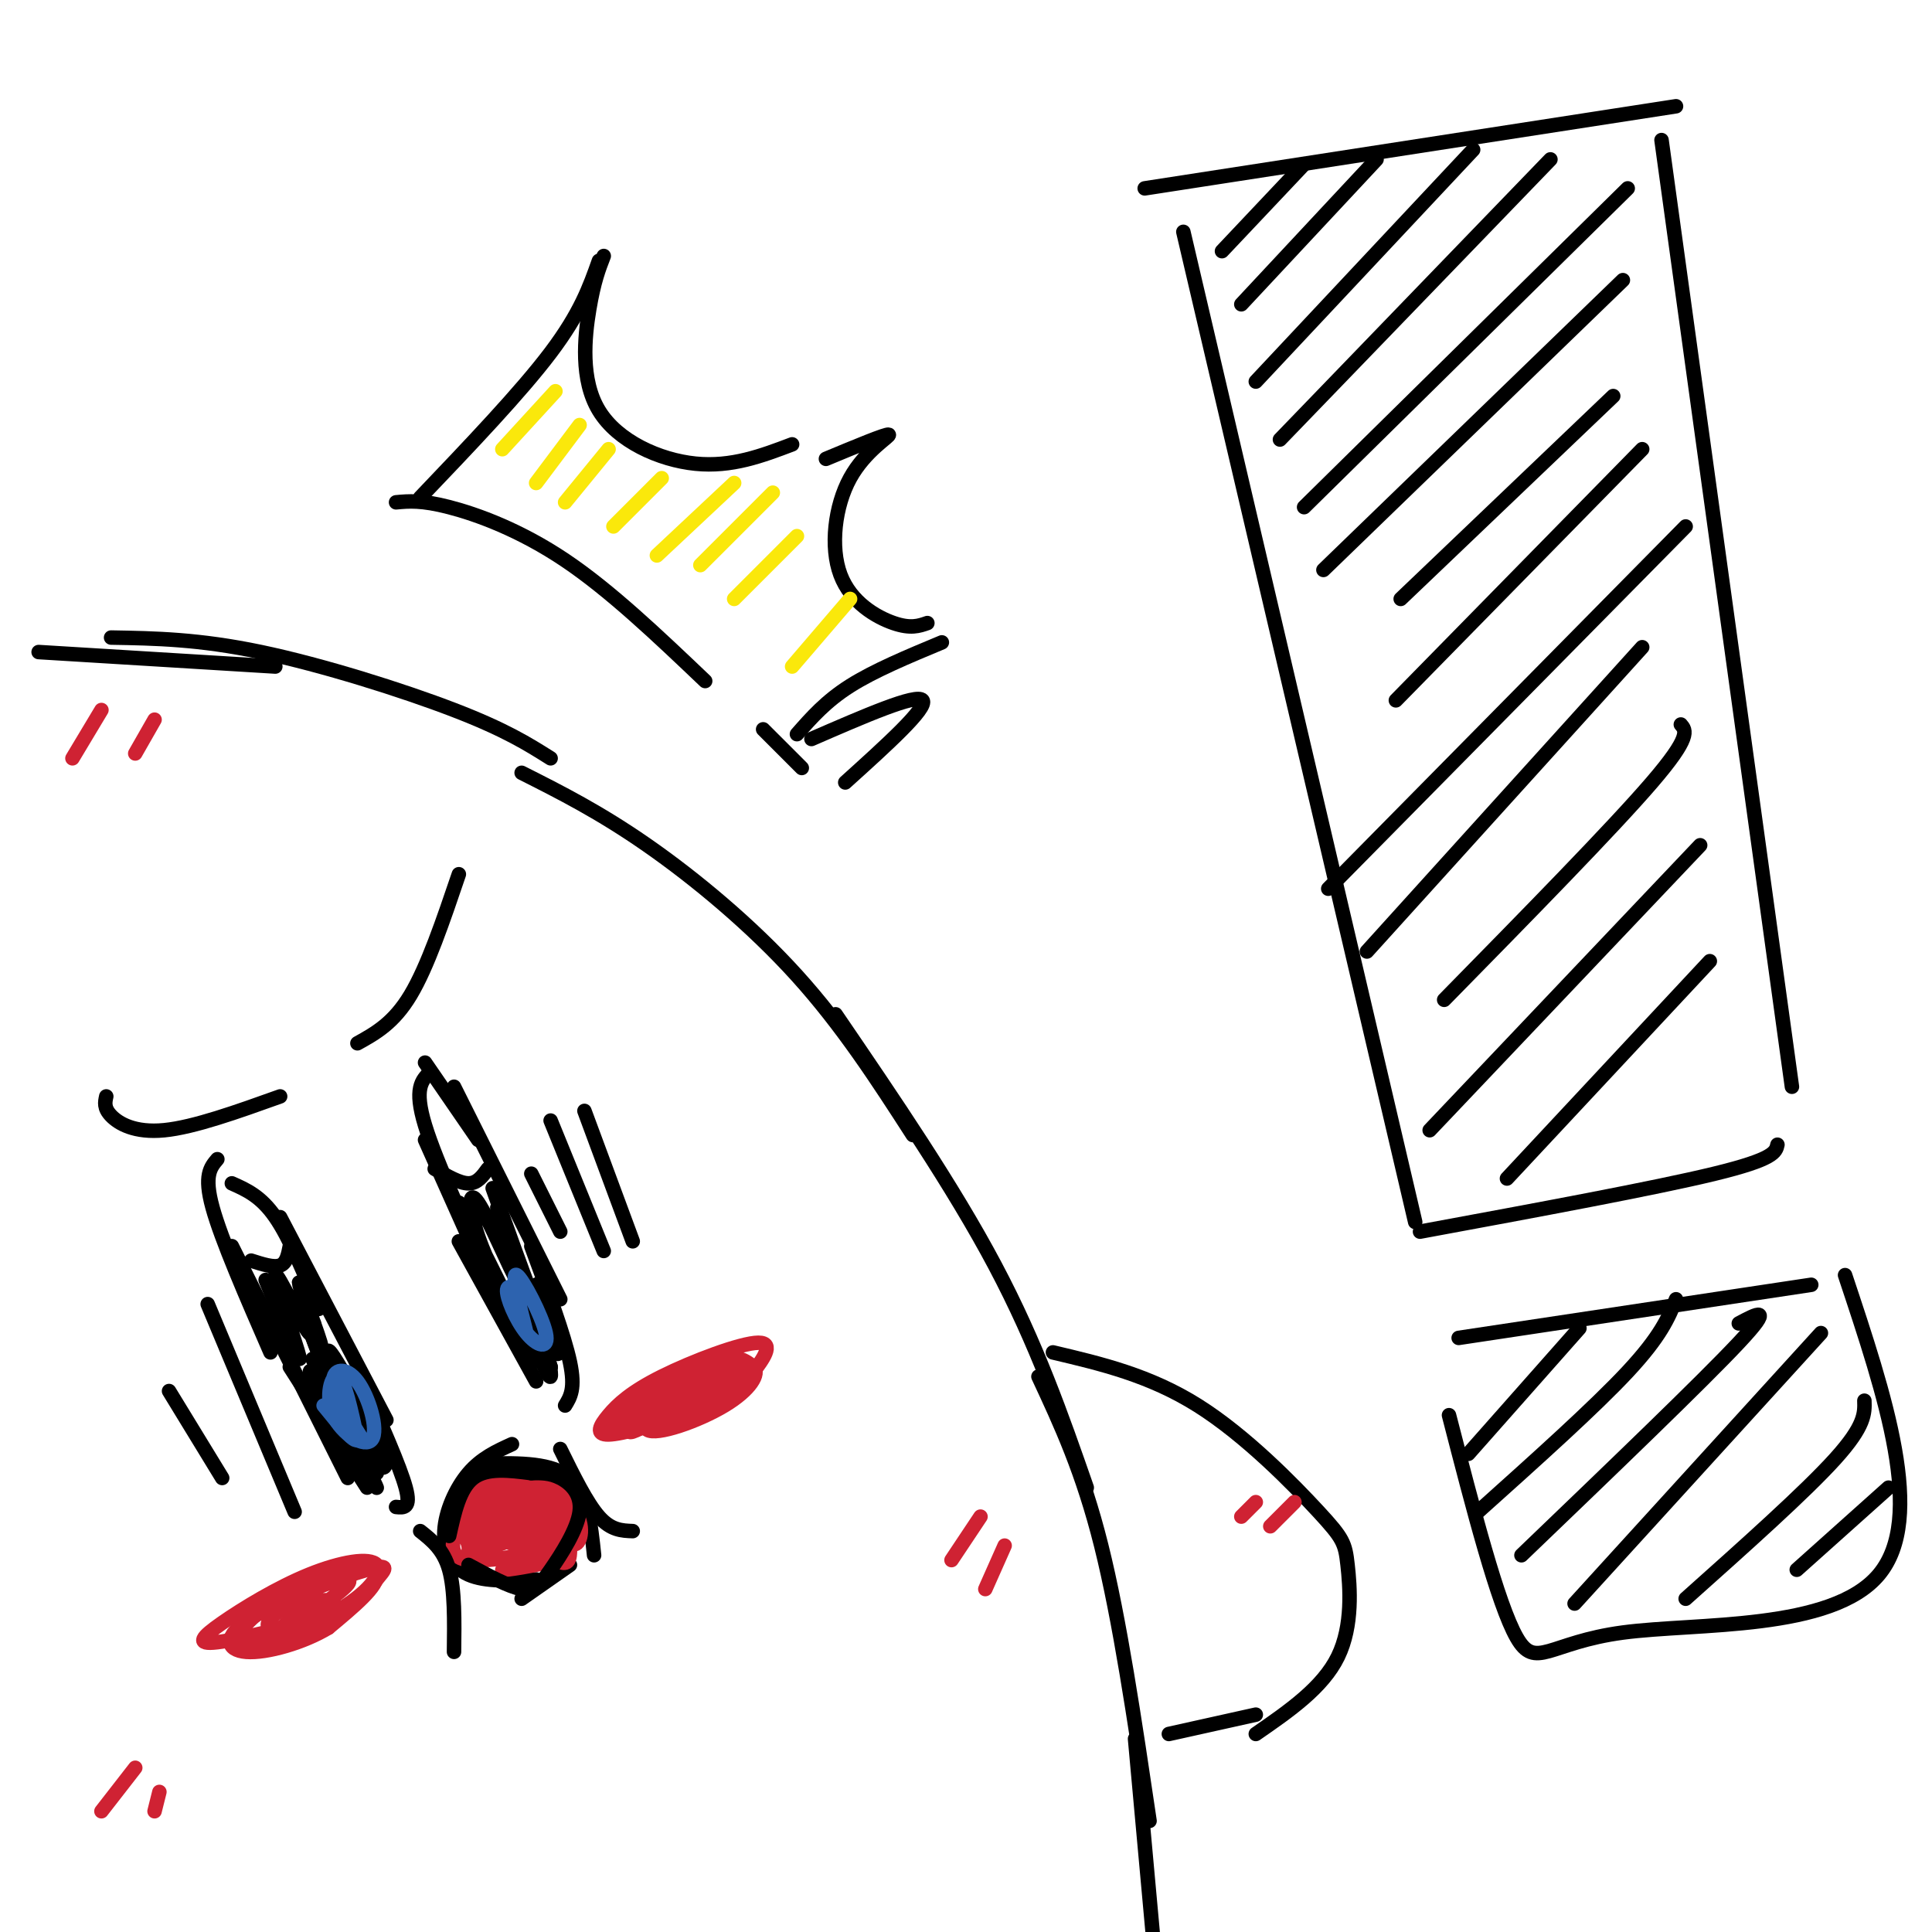 <svg viewBox='0 0 400 400' version='1.1' xmlns='http://www.w3.org/2000/svg' xmlns:xlink='http://www.w3.org/1999/xlink'><g fill='none' stroke='rgb(0,0,0)' stroke-width='3' stroke-linecap='round' stroke-linejoin='round'><path d='M8,135c0.000,0.000 49.000,3.000 49,3'/><path d='M23,132c9.089,0.156 18.178,0.311 31,3c12.822,2.689 29.378,7.911 40,12c10.622,4.089 15.311,7.044 20,10'/><path d='M108,160c8.067,4.067 16.133,8.133 26,15c9.867,6.867 21.533,16.533 31,27c9.467,10.467 16.733,21.733 24,33'/><path d='M173,210c12.167,17.833 24.333,35.667 33,52c8.667,16.333 13.833,31.167 19,46'/><path d='M215,285c4.583,9.833 9.167,19.667 13,35c3.833,15.333 6.917,36.167 10,57'/><path d='M235,360c0.000,0.000 4.000,44.000 4,44'/><path d='M76,308c0.000,0.000 -16.000,-25.000 -16,-25'/><path d='M72,306c0.000,0.000 -24.000,-48.000 -24,-48'/><path d='M56,280c-5.083,-11.667 -10.167,-23.333 -12,-30c-1.833,-6.667 -0.417,-8.333 1,-10'/><path d='M48,245c3.000,1.333 6.000,2.667 9,7c3.000,4.333 6.000,11.667 9,19'/><path d='M58,252c0.000,0.000 22.000,42.000 22,42'/><path d='M75,286c3.917,8.833 7.833,17.667 9,22c1.167,4.333 -0.417,4.167 -2,4'/><path d='M111,286c0.000,0.000 -16.000,-29.000 -16,-29'/><path d='M105,274c0.000,0.000 -17.000,-38.000 -17,-38'/><path d='M103,268c-6.333,-13.667 -12.667,-27.333 -15,-35c-2.333,-7.667 -0.667,-9.333 1,-11'/><path d='M88,220c0.000,0.000 11.000,16.000 11,16'/><path d='M94,225c0.000,0.000 22.000,44.000 22,44'/><path d='M110,258c3.417,9.250 6.833,18.500 8,24c1.167,5.500 0.083,7.250 -1,9'/><path d='M43,270c0.000,0.000 18.000,43.000 18,43'/><path d='M35,288c0.000,0.000 11.000,18.000 11,18'/><path d='M114,232c0.000,0.000 11.000,27.000 11,27'/><path d='M121,230c0.000,0.000 10.000,27.000 10,27'/><path d='M111,327c-5.256,0.274 -10.512,0.548 -14,-1c-3.488,-1.548 -5.208,-4.917 -5,-9c0.208,-4.083 2.345,-8.881 5,-12c2.655,-3.119 5.827,-4.560 9,-6'/><path d='M101,303c6.667,-0.083 13.333,-0.167 17,3c3.667,3.167 4.333,9.583 5,16'/><path d='M118,324c0.000,0.000 -10.000,7.000 -10,7'/><path d='M22,227c-0.267,1.200 -0.533,2.400 1,4c1.533,1.600 4.867,3.600 11,3c6.133,-0.600 15.067,-3.800 24,-7'/><path d='M74,216c3.750,-2.083 7.500,-4.167 11,-10c3.500,-5.833 6.750,-15.417 10,-25'/><path d='M218,280c10.019,2.365 20.038,4.730 30,11c9.962,6.270 19.866,16.443 25,22c5.134,5.557 5.498,6.496 6,11c0.502,4.504 1.144,12.573 -2,19c-3.144,6.427 -10.072,11.214 -17,16'/><path d='M260,355c0.000,0.000 -18.000,4.000 -18,4'/><path d='M82,104c2.622,-0.244 5.244,-0.489 11,1c5.756,1.489 14.644,4.711 24,11c9.356,6.289 19.178,15.644 29,25'/><path d='M87,103c10.417,-10.917 20.833,-21.833 27,-30c6.167,-8.167 8.083,-13.583 10,-19'/><path d='M125,53c-1.018,2.625 -2.036,5.250 -3,11c-0.964,5.750 -1.875,14.625 2,21c3.875,6.375 12.536,10.250 20,11c7.464,0.750 13.732,-1.625 20,-4'/><path d='M171,95c6.263,-2.606 12.526,-5.212 13,-5c0.474,0.212 -4.842,3.242 -8,9c-3.158,5.758 -4.158,14.242 -2,20c2.158,5.758 7.474,8.788 11,10c3.526,1.212 5.263,0.606 7,0'/><path d='M195,133c-7.000,2.917 -14.000,5.833 -19,9c-5.000,3.167 -8.000,6.583 -11,10'/><path d='M237,39c0.000,0.000 110.000,-17.000 110,-17'/><path d='M245,48c0.000,0.000 48.000,205.000 48,205'/><path d='M344,29c0.000,0.000 27.000,196.000 27,196'/><path d='M368,237c-0.333,1.500 -0.667,3.000 -13,6c-12.333,3.000 -36.667,7.500 -61,12'/><path d='M302,277c0.000,0.000 73.000,-11.000 73,-11'/><path d='M382,264c8.381,25.149 16.762,50.298 7,62c-9.762,11.702 -37.667,9.958 -53,12c-15.333,2.042 -18.095,7.869 -22,1c-3.905,-6.869 -8.952,-26.435 -14,-46'/></g>
<g fill='none' stroke='rgb(207,34,51)' stroke-width='3' stroke-linecap='round' stroke-linejoin='round'><path d='M71,334c-10.676,2.718 -21.352,5.436 -26,6c-4.648,0.564 -3.268,-1.027 1,-4c4.268,-2.973 11.424,-7.330 18,-10c6.576,-2.670 12.573,-3.655 14,-2c1.427,1.655 -1.717,5.949 -9,10c-7.283,4.051 -18.705,7.859 -20,6c-1.295,-1.859 7.536,-9.385 15,-13c7.464,-3.615 13.561,-3.319 14,-1c0.439,2.319 -4.781,6.659 -10,11'/><path d='M68,337c-5.080,3.093 -12.779,5.325 -17,5c-4.221,-0.325 -4.963,-3.209 1,-7c5.963,-3.791 18.631,-8.491 24,-10c5.369,-1.509 3.437,0.174 2,2c-1.437,1.826 -2.380,3.796 -7,6c-4.620,2.204 -12.917,4.641 -15,4c-2.083,-0.641 2.050,-4.360 7,-7c4.950,-2.640 10.719,-4.203 9,-2c-1.719,2.203 -10.924,8.170 -13,9c-2.076,0.830 2.978,-3.477 6,-5c3.022,-1.523 4.011,-0.261 5,1'/><path d='M70,333c-0.600,1.000 -4.600,3.000 -6,3c-1.400,0.000 -0.200,-2.000 1,-4'/><path d='M142,293c-6.592,1.969 -13.184,3.938 -16,4c-2.816,0.062 -1.857,-1.782 0,-4c1.857,-2.218 4.610,-4.811 11,-8c6.390,-3.189 16.416,-6.973 20,-7c3.584,-0.027 0.726,3.703 -1,6c-1.726,2.297 -2.318,3.162 -9,6c-6.682,2.838 -19.453,7.649 -20,6c-0.547,-1.649 11.129,-9.757 18,-13c6.871,-3.243 8.935,-1.622 11,0'/><path d='M156,283c1.396,1.361 -0.615,4.763 -6,8c-5.385,3.237 -14.144,6.309 -16,5c-1.856,-1.309 3.190,-7.000 8,-10c4.810,-3.000 9.382,-3.309 10,-2c0.618,1.309 -2.718,4.237 -6,6c-3.282,1.763 -6.509,2.361 -8,2c-1.491,-0.361 -1.245,-1.680 -1,-3'/><path d='M97,314c1.250,1.500 2.500,3.000 5,2c2.500,-1.000 6.250,-4.500 10,-8'/><path d='M111,309c0.000,0.000 -14.000,10.000 -14,10'/><path d='M97,319c1.037,-0.232 10.629,-5.814 11,-5c0.371,0.814 -8.478,8.022 -8,7c0.478,-1.022 10.282,-10.275 12,-11c1.718,-0.725 -4.652,7.079 -6,9c-1.348,1.921 2.326,-2.039 6,-6'/><path d='M112,313c2.000,-2.216 4.000,-4.757 2,-2c-2.000,2.757 -8.000,10.810 -7,11c1.000,0.190 9.000,-7.485 10,-8c1.000,-0.515 -5.000,6.131 -5,7c-0.000,0.869 6.000,-4.037 5,-5c-1.000,-0.963 -9.000,2.019 -17,5'/><path d='M100,321c-3.381,0.103 -3.333,-2.140 -3,-4c0.333,-1.860 0.950,-3.337 2,-5c1.050,-1.663 2.534,-3.511 5,-4c2.466,-0.489 5.915,0.380 4,3c-1.915,2.620 -9.196,6.992 -11,6c-1.804,-0.992 1.867,-7.348 5,-9c3.133,-1.652 5.728,1.401 5,4c-0.728,2.599 -4.779,4.742 -6,4c-1.221,-0.742 0.390,-4.371 2,-8'/><path d='M103,308c1.768,-1.173 5.189,-0.104 7,1c1.811,1.104 2.011,2.245 0,3c-2.011,0.755 -6.232,1.125 -7,0c-0.768,-1.125 1.917,-3.743 5,-4c3.083,-0.257 6.564,1.848 5,3c-1.564,1.152 -8.172,1.350 -11,0c-2.828,-1.350 -1.877,-4.248 0,-5c1.877,-0.752 4.679,0.642 5,2c0.321,1.358 -1.840,2.679 -4,4'/><path d='M103,312c-1.706,-0.869 -3.972,-5.043 -4,-6c-0.028,-0.957 2.183,1.302 2,2c-0.183,0.698 -2.760,-0.163 -4,2c-1.240,2.163 -1.141,7.352 -1,7c0.141,-0.352 0.326,-6.243 0,-7c-0.326,-0.757 -1.163,3.622 -2,8'/><path d='M94,318c-0.438,2.456 -0.533,4.596 3,5c3.533,0.404 10.694,-0.927 11,-1c0.306,-0.073 -6.242,1.114 -9,1c-2.758,-0.114 -1.725,-1.528 -2,-3c-0.275,-1.472 -1.857,-3.003 0,-6c1.857,-2.997 7.154,-7.461 11,-8c3.846,-0.539 6.242,2.846 7,5c0.758,2.154 -0.121,3.077 -1,4'/><path d='M114,315c-2.543,-1.171 -8.401,-6.097 -8,-7c0.401,-0.903 7.059,2.219 10,4c2.941,1.781 2.164,2.223 1,3c-1.164,0.777 -2.714,1.889 -4,1c-1.286,-0.889 -2.308,-3.778 -1,-5c1.308,-1.222 4.945,-0.778 6,1c1.055,1.778 -0.473,4.889 -2,8'/><path d='M116,320c-1.926,1.592 -5.742,1.571 -7,0c-1.258,-1.571 0.044,-4.693 2,-5c1.956,-0.307 4.568,2.202 6,4c1.432,1.798 1.683,2.884 -2,4c-3.683,1.116 -11.299,2.262 -11,2c0.299,-0.262 8.514,-1.932 12,-4c3.486,-2.068 2.243,-4.534 1,-7'/><path d='M117,314c-0.623,-2.750 -2.679,-6.126 -2,-6c0.679,0.126 4.094,3.755 5,7c0.906,3.245 -0.695,6.107 -2,4c-1.305,-2.107 -2.313,-9.183 -2,-9c0.313,0.183 1.947,7.624 2,11c0.053,3.376 -1.473,2.688 -3,2'/><path d='M115,323c-1.000,0.333 -2.000,0.167 -3,0'/></g>
<g fill='none' stroke='rgb(0,0,0)' stroke-width='3' stroke-linecap='round' stroke-linejoin='round'><path d='M87,317c2.417,1.917 4.833,3.833 6,8c1.167,4.167 1.083,10.583 1,17'/><path d='M93,318c1.083,-4.917 2.167,-9.833 5,-12c2.833,-2.167 7.417,-1.583 12,-1'/><path d='M110,305c1.931,-0.046 3.863,-0.093 6,1c2.137,1.093 4.480,3.324 4,7c-0.480,3.676 -3.783,8.797 -6,12c-2.217,3.203 -3.348,4.486 -6,4c-2.652,-0.486 -6.826,-2.743 -11,-5'/><path d='M116,300c2.750,5.583 5.500,11.167 8,14c2.500,2.833 4.750,2.917 7,3'/><path d='M52,261c2.333,0.750 4.667,1.500 6,1c1.333,-0.500 1.667,-2.250 2,-4'/><path d='M55,265c3.758,9.144 7.515,18.287 7,16c-0.515,-2.287 -5.303,-16.005 -5,-17c0.303,-0.995 5.697,10.732 7,12c1.303,1.268 -1.485,-7.923 -2,-10c-0.515,-2.077 1.242,2.962 3,8'/><path d='M65,274c1.048,2.917 2.167,6.208 1,4c-1.167,-2.208 -4.619,-9.917 -4,-8c0.619,1.917 5.310,13.458 10,25'/><path d='M72,295c-1.041,-2.323 -8.645,-20.631 -7,-18c1.645,2.631 12.537,26.199 13,27c0.463,0.801 -9.505,-21.167 -10,-24c-0.495,-2.833 8.482,13.468 11,20c2.518,6.532 -1.423,3.295 -4,1c-2.577,-2.295 -3.788,-3.647 -5,-5'/><path d='M70,296c-2.943,-5.147 -7.799,-15.514 -5,-11c2.799,4.514 13.254,23.907 13,23c-0.254,-0.907 -11.215,-22.116 -13,-26c-1.785,-3.884 5.608,9.558 13,23'/><path d='M90,242c2.583,1.500 5.167,3.000 7,3c1.833,0.000 2.917,-1.500 4,-3'/><path d='M95,249c4.300,8.490 8.600,16.979 9,18c0.400,1.021 -3.099,-5.427 -5,-11c-1.901,-5.573 -2.204,-10.270 0,-7c2.204,3.270 6.915,14.506 8,16c1.085,1.494 -1.458,-6.753 -4,-15'/><path d='M103,250c1.167,3.000 6.083,18.000 11,33'/><path d='M114,283c0.247,3.350 -4.634,-4.774 -7,-10c-2.366,-5.226 -2.217,-7.552 0,-3c2.217,4.552 6.503,15.982 7,15c0.497,-0.982 -2.795,-14.377 -3,-18c-0.205,-3.623 2.675,2.524 4,7c1.325,4.476 1.093,7.279 0,6c-1.093,-1.279 -3.046,-6.639 -5,-12'/><path d='M110,268c-2.167,-5.667 -5.083,-13.833 -8,-22'/></g>
<g fill='none' stroke='rgb(45,99,175)' stroke-width='3' stroke-linecap='round' stroke-linejoin='round'><path d='M75,298c-2.946,-4.690 -5.891,-9.379 -6,-12c-0.109,-2.621 2.620,-3.172 5,0c2.380,3.172 4.411,10.067 3,12c-1.411,1.933 -6.265,-1.095 -8,-5c-1.735,-3.905 -0.353,-8.687 1,-8c1.353,0.687 2.676,6.844 4,13'/><path d='M74,298c-0.500,1.000 -3.750,-3.000 -7,-7'/><path d='M109,276c-1.606,-6.356 -3.212,-12.711 -2,-12c1.212,0.711 5.242,8.490 6,12c0.758,3.510 -1.758,2.753 -4,0c-2.242,-2.753 -4.212,-7.501 -4,-9c0.212,-1.499 2.606,0.250 5,2'/></g>
<g fill='none' stroke='rgb(207,34,51)' stroke-width='3' stroke-linecap='round' stroke-linejoin='round'><path d='M28,366c0.000,0.000 -7.000,9.000 -7,9'/><path d='M33,371c0.000,0.000 -1.000,4.000 -1,4'/><path d='M21,147c0.000,0.000 -6.000,10.000 -6,10'/><path d='M32,149c0.000,0.000 -4.000,7.000 -4,7'/><path d='M203,314c0.000,0.000 -6.000,9.000 -6,9'/><path d='M208,320c0.000,0.000 -4.000,9.000 -4,9'/><path d='M268,311c0.000,0.000 -5.000,5.000 -5,5'/><path d='M260,311c0.000,0.000 -3.000,3.000 -3,3'/></g>
<g fill='none' stroke='rgb(250,232,11)' stroke-width='3' stroke-linecap='round' stroke-linejoin='round'><path d='M115,81c0.000,0.000 -11.000,12.000 -11,12'/><path d='M120,88c0.000,0.000 -9.000,12.000 -9,12'/><path d='M126,93c0.000,0.000 -9.000,11.000 -9,11'/><path d='M137,99c0.000,0.000 -10.000,10.000 -10,10'/><path d='M152,100c0.000,0.000 -16.000,15.000 -16,15'/><path d='M160,102c0.000,0.000 -15.000,15.000 -15,15'/><path d='M165,111c0.000,0.000 -13.000,13.000 -13,13'/><path d='M176,124c0.000,0.000 -12.000,14.000 -12,14'/></g>
<g fill='none' stroke='rgb(0,0,0)' stroke-width='3' stroke-linecap='round' stroke-linejoin='round'><path d='M168,153c10.917,-4.750 21.833,-9.500 23,-8c1.167,1.500 -7.417,9.250 -16,17'/><path d='M158,151c0.000,0.000 8.000,8.000 8,8'/><path d='M270,34c0.000,0.000 -17.000,18.000 -17,18'/><path d='M285,33c0.000,0.000 -28.000,30.000 -28,30'/><path d='M305,31c0.000,0.000 -45.000,48.000 -45,48'/><path d='M321,33c0.000,0.000 -56.000,58.000 -56,58'/><path d='M337,39c0.000,0.000 -67.000,66.000 -67,66'/><path d='M336,58c0.000,0.000 -62.000,60.000 -62,60'/><path d='M334,82c0.000,0.000 -44.000,42.000 -44,42'/><path d='M340,93c0.000,0.000 -51.000,52.000 -51,52'/><path d='M349,109c0.000,0.000 -74.000,75.000 -74,75'/><path d='M340,134c0.000,0.000 -57.000,63.000 -57,63'/><path d='M348,150c1.083,1.250 2.167,2.500 -6,12c-8.167,9.500 -25.583,27.250 -43,45'/><path d='M352,175c0.000,0.000 -56.000,59.000 -56,59'/><path d='M354,199c0.000,0.000 -42.000,45.000 -42,45'/><path d='M327,275c0.000,0.000 -23.000,26.000 -23,26'/><path d='M347,269c-1.583,3.833 -3.167,7.667 -10,15c-6.833,7.333 -18.917,18.167 -31,29'/><path d='M360,274c3.750,-2.000 7.500,-4.000 0,4c-7.500,8.000 -26.250,26.000 -45,44'/><path d='M377,276c0.000,0.000 -51.000,56.000 -51,56'/><path d='M386,290c0.083,2.583 0.167,5.167 -6,12c-6.167,6.833 -18.583,17.917 -31,29'/><path d='M391,308c0.000,0.000 -19.000,17.000 -19,17'/></g>
<g fill='none' stroke='rgb(207,34,51)' stroke-width='3' stroke-linecap='round' stroke-linejoin='round'><path d='M148,290c-6.779,2.339 -13.557,4.678 -12,3c1.557,-1.678 11.450,-7.372 14,-8c2.550,-0.628 -2.244,3.811 -8,6c-5.756,2.189 -12.473,2.128 -9,0c3.473,-2.128 17.135,-6.322 19,-6c1.865,0.322 -8.068,5.161 -18,10'/><path d='M134,295c-3.823,1.997 -4.382,1.991 -3,0c1.382,-1.991 4.705,-5.967 11,-9c6.295,-3.033 15.564,-5.122 12,-2c-3.564,3.122 -19.959,11.456 -24,12c-4.041,0.544 4.274,-6.702 10,-10c5.726,-3.298 8.863,-2.649 12,-2'/><path d='M68,334c-5.500,2.667 -11.000,5.333 -11,5c0.000,-0.333 5.500,-3.667 11,-7'/></g>
<g fill='none' stroke='rgb(0,0,0)' stroke-width='3' stroke-linecap='round' stroke-linejoin='round'><path d='M110,243c0.000,0.000 6.000,12.000 6,12'/></g>
</svg>